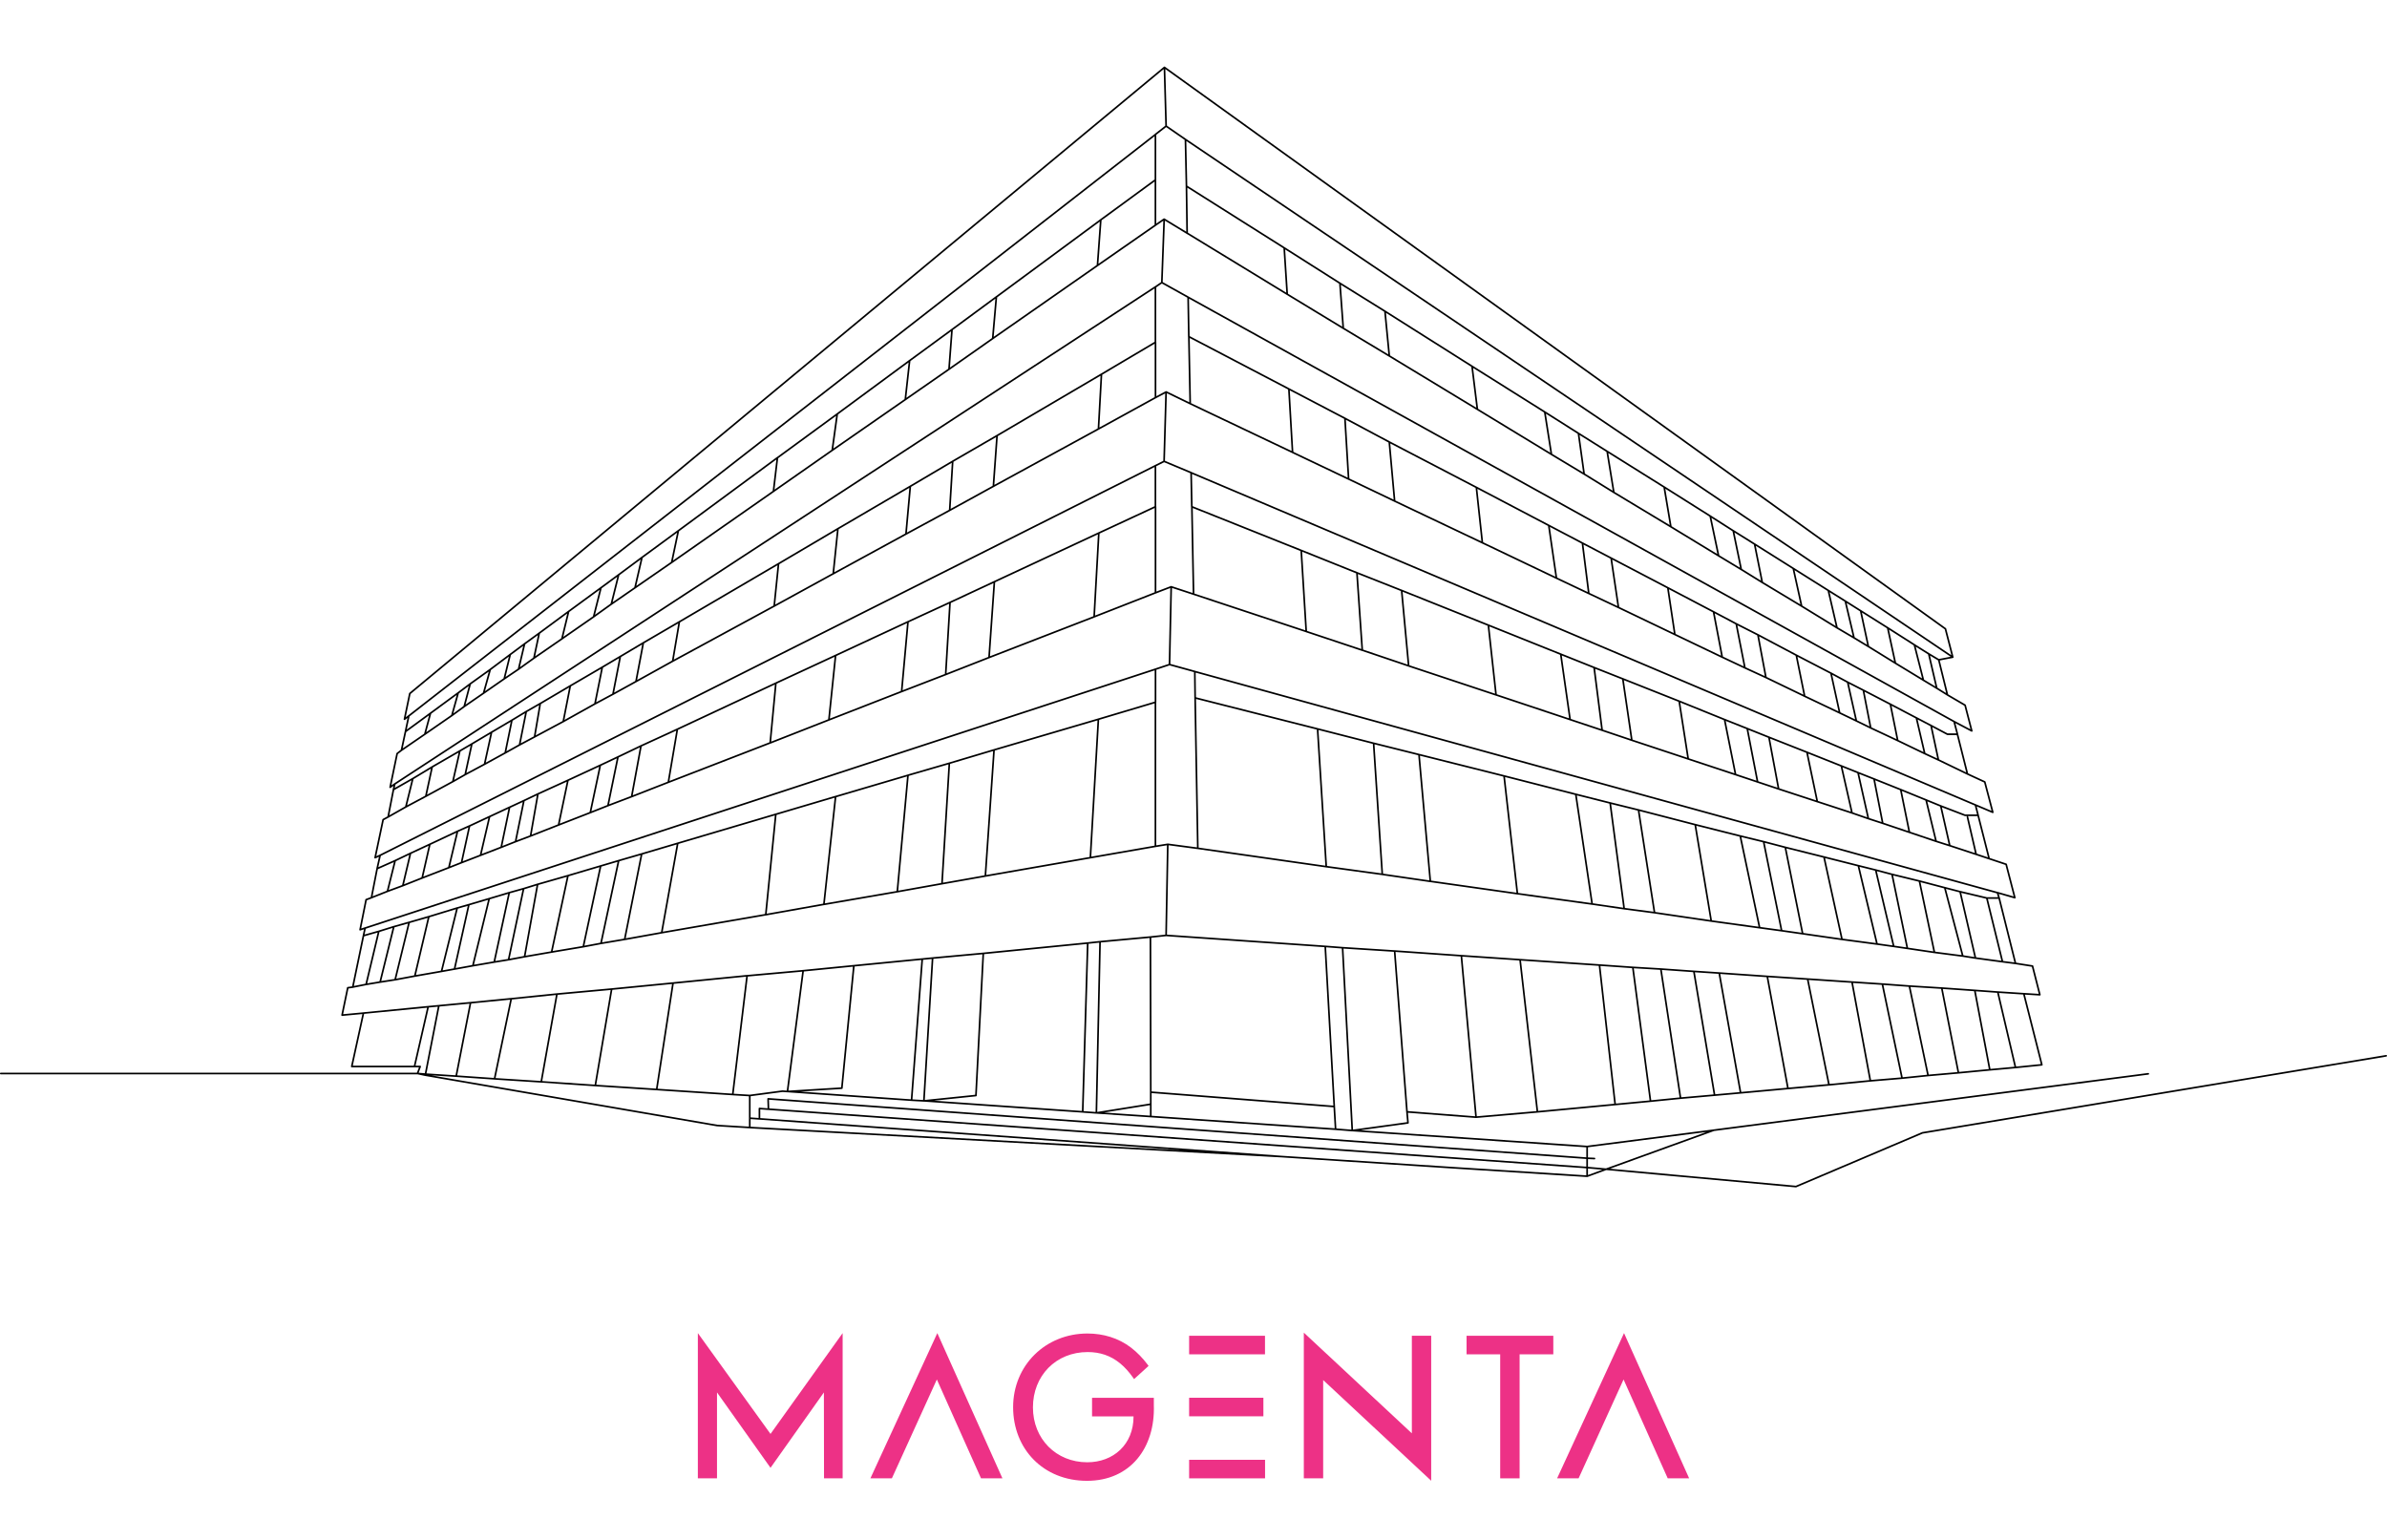 <?xml version="1.0" encoding="UTF-8"?><svg id="a" xmlns="http://www.w3.org/2000/svg" xmlns:xlink="http://www.w3.org/1999/xlink" viewBox="0 0 357.75 230.87"><defs><style>.e{stroke:#000;stroke-linecap:round;stroke-linejoin:round;stroke-width:.25px;}.e,.f{fill:none;}.g{clip-path:url(#b);}.h{clip-path:url(#c);}.i,.j{fill:#ed3186;}.j{fill-rule:evenodd;}</style><clipPath id="b"><rect class="f" x="92.13" y="190.83" width="173.5" height="40.04"/></clipPath><clipPath id="c"><rect class="f" x="92.13" y="190.83" width="173.5" height="40.04"/></clipPath></defs><g class="g"><polygon class="j" points="115.48 220 107.46 208.7 107.46 221.58 104.59 221.58 104.59 199.81 115.48 214.92 126.29 199.81 126.29 221.58 123.5 221.58 123.48 208.7 115.48 220"/><polygon class="j" points="140.41 206.76 133.67 221.58 130.45 221.58 140.48 199.81 150.24 221.58 147.03 221.58 140.41 206.76"/><polygon class="j" points="243.33 206.76 236.59 221.58 233.37 221.58 243.4 199.81 253.16 221.58 249.95 221.58 243.33 206.76"/><g class="h"><path class="j" d="M163.67,212.29v-2.78h9.26v1.11c.21,6.33-3.48,11.33-10.02,11.33s-11.07-4.77-11.07-11.04,4.86-11.04,11.14-11.04c2.36,0,4.65,.67,6.54,2.12,.91,.7,1.78,1.6,2.46,2.52l.16,.22-2.17,1.97-.2-.28c-.54-.76-1.18-1.5-1.91-2.09-1.43-1.16-3.01-1.68-4.85-1.68-4.77,0-8.2,3.56-8.2,8.29s3.48,8.23,8.14,8.23c3.89,0,6.94-2.64,6.94-6.88h-6.22Z"/><rect class="i" x="178.22" y="209.5" width="11.13" height="2.78"/><rect class="i" x="178.22" y="218.8" width="11.38" height="2.78"/><polygon class="j" points="178.22 202.99 178.22 202.99 178.22 200.21 189.59 200.21 189.59 202.99 178.22 202.99"/><polygon class="j" points="211.6 200.21 214.5 200.21 214.5 221.94 198.31 206.85 198.31 221.58 195.41 221.58 195.41 199.74 211.6 214.83 211.6 200.21"/><polygon class="j" points="227.75 202.99 227.75 221.58 224.84 221.58 224.84 202.99 219.8 202.99 219.8 200.21 232.8 200.21 232.8 202.99 227.75 202.99"/></g></g><path id="d" class="e" d="M236.57,64.95l.85,6.1,4.45,2.75-1-6.15-4.3-2.7-5.05-3.2,1,6.35,4.9,2.95m-29.85-24.4l-6.75-4.2,.5,6.75,6.9,4.15-.65-6.7,13.05,8.25,10.9,6.85m-29.95,.95l-8.4-4.4,.55,9.5,8.4,4-.55-9.1,6.65,3.55,13.05,6.8,10.85,5.7,5.05,2.65,4.3,2.25,8.5,4.45,6.85,3.6,3.4,1.8,3.25,1.65,5.75,3.05,5.2,2.7,2.5,1.35,2.35,1.2,4.05,2.1,3.9,2.05,2.2,1.15,2.45,1.3h1.5l-.5-1.9-114.8-63.6,.1,5.9,15,7.85m27.45-3.4l.8,6.45,11.1,6.75m-24.3-14.75l13.2,8m-20.6-18.9l-8.35-5.3,.45,6.95,8.4,5.1m19.95,23.85l.9,8.3,11.1,5.3-1.15-7.9m-22.05,9.75l-6.7-2.65,.8,11.6,6.95,2.35-1.05-11.3,13,5.2,10.85,4.35,5,2,4.3,1.7,8.45,3.35,6.8,2.75,3.4,1.35,3.25,1.3,5.7,2.25,5.15,2.05,2.5,1,2.4,.95,4,1.6,3.8,1.55,2.2,.9,3.65,1.4h1.95l-.4-1.55-117.55-49.8,.1,5.1,16.4,6.55,8.35,3.35m-8.35-3.35l.75,12.15,8.4,2.8m8.5,15.65l-6.8-1.7,1.3,19.65,7.2,1.05-1.7-19,12.75,3.2,10.75,2.75,5.15,1.3,4.25,1.05,8.5,2.2,6.75,1.7,3.5,.85,3.25,.85,5.8,1.45,5.15,1.3,2.6,.65,2.45,.65,4.1,1,3.8,1,2.3,.6,4,.95h1.85l-.25-.8-120.3-33.15,.05,3.95,18.35,4.65,8.4,2.15m5.25-11.6l13.1,4.35-1.15-10.45m-14.85-27.45l.8,8.85,13.15,6.25m35.4,1.95l3.4,2.05-1.2-5.8-3.45-2.2,1.25,5.95-7.15-4.35-8.55-5.15m19.1,11.55l3.15,1.95-1.15-5.75-3.2-2m4.35,7.75l5.9,3.55-1.25-5.65-5.8-3.65m-6.65-4.2l-6.9-4.35,1,5.95m-17.15,7.7l4.85,2.3-.95-7.55m.95,7.55l4.45,2.1-1.1-7.4m8.5,4.45l1.05,7,7.1,3.4-1.3-6.8m-14.25-.65l8.45,4.05m-17.1,2.95l1.4,9.8,4.8,1.6-1.2-9.4m4.3,1.7l1.35,9.2,8.45,2.8-1.35-8.65m-11.55,4.35l4.45,1.5m24.65-12.75l1.25,6.15,5.25,2.5-1.3-5.95m-10.95-5.75l1.2,6.4,5.8,2.8m-12.35-5.85l3.4,1.6-1.3-6.6m1.65,15.7l1.55,8,3.15,1.05-1.45-7.75m1.45,7.75l5.8,1.9-1.55-7.4m-12.35-4.9l1.65,8.25,3.3,1.1m-1.9-17.1l3.15,1.45m-11.65,12.2l7.1,2.35m-35.9-11.95l11.1,3.7m-33.2-36.05l6.9,3.3m40.4-2.1l-8.55-5.35m33.15,20.85l1.3,5.6,2.55,1.5-1.3-5.5-2.55-1.6-5.25-3.3m9.1,10.4l2.15,1.3-1.15-5.35-2.3-1.45m3.45,6.8l4.05,2.5-1.15-5.3-4.05-2.55m5.2,7.85l4.2,2.55-1.35-5.3-4-2.55m7.65,4.8l-1.5-.9,1.2,5.15,1.6,1-1.3-5.25,2.1-.4L177.67,20.9l.15,7,14.65,9.25m95.8,64.8l2,1.2m-14.55,3.7l2.5,1.2-1.3-5.8m2.35,1.2l1.1,5.65,4.05,1.9-1.1-5.45m-5.1,2.5l2.15,1.05m6.85-1.5l1.25,5.35,2.05,.95-1.1-5.15m-5,2.25l4.05,1.95m3.4-8.8l2.65,1.55,1,3.85-2.65-1.4m.5,1.9l1.5,5.95,2.6,1.2,1.2,4.55-2.6-1.1m-5.55-6.75l4.35,2.1m-5.8-18l-2.15-1.35M.12,160.9H62.57l.4-1.05h-10.25l1.75-8-3.2,.3,.85-4.1,.75-.1,1.6-7.7,.25-1.15-.75,.25,.9-4.5,.8-.3,.85-4.35,.45-2-.75,.35,1.2-5.7,.75-.4,.8-4.1,.2-.85-.7,.5,1.05-5.05,.65-.5,.6-2.8,.5-2.35-.65,.5,.8-3.85L174.52,10.1l117.05,84.15,1.1,4.25m-22.65-7.65l5.3,3.25M174.52,10.1l.25,8.8,2.9,2m-2.9-2l-1.6,1.25v13.6l1.3-.9,3.45,2.1-.1-7.05M69.57,105.9l.9-3.4-1.8,1.35-.95,3.4,1.85-1.35,2.9-2,1-3.55-3,2.15m-1.8,1.35l-4.15,3.05-.85,3.15,4.05-2.8m-3.9,12.1l4.05-2.2,1.05-4.6-4.15,2.4-.95,4.4-3,1.6-2.65,1.5m15.5-12.7l-2.95,1.75-1,4.6,2.9-1.55,1.05-4.8,3.05-1.8,2.15-1.3,2.1-1.2,4.5-2.65,4.8-2.8,2.7-1.6,3.45-2.05,5.4-3.15,14.85-8.7,8.9-5.25,10.85-6.35,6.35-3.75,6.65-3.85,15.65-9.2,8.1-4.8v-8.3L59.17,117.5m5.6-2.55l-2.9,1.75-1.05,4.25m8.9-4.85l-1.85,1.05m2.85-5.65l-1.8,1.05m-7.05,4.15l-2.9,1.65m5.55-11.45l-3.75,2.75m2.9,.4l-3.5,2.4M173.17,33.75l-8.7,6.05-15.7,10.95-6.55,4.6-6.55,4.55-10.95,7.6-8.8,6.15-15.25,10.65-5.5,3.8-3.55,2.45-2.65,1.9-4.75,3.3-4.2,2.9-2.3,1.65-2.15,1.45-3.1,2.15m22.7-15.8l1.05-4.55-3.5,2.6-1.1,4.4m24.3-16.9l.6-5.05-14.85,10.95-1,4.75m1-4.75l-5.45,4m-12,12.2l1-4.1-4.4,3.25-.8,3.75m12.7-12.5l-2.65,1.95-1.1,4.35m1.1-4.35l-4.85,3.55m-4.4,3.25l-2.2,1.6-.9,3.8m7.75,2.5l-1.05,5.35,4.75-2.65,1.1-5.5m-11.65-3.5l-2.15,1.6-.9,3.65m.9-3.65l-3,2.25m10.95,7.8l-4.3,2.3-2.25,1.2-2.15,1.2-3.1,1.7m5.9,5.45l-2.15,1-1.25,6,2.15-.85,1.25-6.15,2.1-1,4.5-2.05,4.85-2.25,2.65-1.25,3.45-1.65,5.45-2.5,14.75-6.9,8.95-4.15,10.85-5.05,6.3-2.9,6.65-3.1,15.65-7.3,8.5-3.95v-6.15l-116.2,58.4m19.75-20.25l-1,4.9m3.15-6.2l-1,5m3.1-6.2l-.85,5m15.95,1.35l-1.4,7.6,5.5-2.15,1.35-7.95m71.65-39.5l1.3-.65,.3-10.4-1.6,.85-8.55,4.7-15.75,8.6-6.55,3.6-6.55,3.55-10.9,5.95-8.85,4.85-15.2,8.25-5.5,3.05-3.45,1.9-2.7,1.45m3.8-7.1l-1.1,5.65m2.8,15.35l-3.55,1.35-2.65,1.05-4.75,1.85-4.2,1.65-2.25,.85m15.35-12.7l-1.5,7.3m10.7-27.55l-1,5.9m-4.4-2.75l-1.1,5.8M174.48,32.85l-.35,9.5,3.95,2.2m-3.95-2.2l-.95,.65m0-16.05l-8.2,6-.5,6.85m.6,16.3l-.45,8.2m10.15-5.55l3.6,1.75-.2-10.05m-3.7,18.7l4.05,1.7m-5.35-19.55v8.3m-48.45,7.9l.75-5.45-8.95,6.55m32.25-17.85l.55-6.25-6.65,4.9-.45,5.95m.45-5.95l-6.35,4.65-.65,5.85m.65-5.85l-10.85,8m10.95,10.85l-.65,7.15m-10.2-.8l-.7,6.75m-8.2-1.5l-.65,6.35m9.2,7.4l-1,9.65,10.9-4.25,.95-10.45m-19.8,9.2l-.85,8.95,8.8-3.45m24.75,4.5l-6.7,2-1.1,18.05,6.5-1.15,1.3-18.9,15.65-4.6,8.55-2.55v-4.95l-118.45,38.8m87.55-24.7l-6.2,1.8-1.6,17.45,6.7-1.2m32-32.15l2.1-.7,.25-11.65-2.35,.9-9.2,3.6-15.75,6.1-6.5,2.55-6.6,2.55m13.9-16.45l-.8,11.35m-12.15,17.65l-10.85,3.2-1.75,16.15,11-1.9m7.9-43.35l-.65,10.8m33.8-13.15l3.35,1.1-.25-13.1m-5.45,0v12.9m-8.5-8.95l-.7,12.55m11.3,7.15l3.8,1.05m-14.1-67.7l-15.65,11.55m-6.55,24.65l-.45,7.35m7.1-11.2l-.55,7.6m24.3-52.75L61.27,107.3m54.15,4.05l-15.25,5.9m73-12v21.6l1.85-.3,4.5,.6-.4-22.55m20.85,61.25l-1.35-24-23.85-1.65-2.35,.25,.05,23.25,27.5,2.15,.2,3.4,2.5,.2-1.45-27.4-2.6-.2m-23.6-15.3l-.25,13.65m-9.9,.95l-1.85,.2-.75,25.3,2.05,.15,.55-25.65,7.55-.7m27.75,28.8l-27.7-1.9-8.1-.55h-.05m8.15,.55v-1.85l-8.1,1.3m8.1-1.3v-1.8m.7-36.85l-9.75,1.7-15.75,2.75m-.3,11.6l-7.6,.7-1.3,21.4h.05l7.75-.8,1.1-21.3,15.65-1.55m-23.25,2.25l-1.55,.15-1.6,21.15,1.85,.1m-13.25-45.6l-8.95,2.65-1.5,15.05,8.7-1.55m-3.1,9.95l-8.35,.75h-.05l-2.15,17.8,2.55,.15,4.9-.65,.75,.05,2.35-18.1,7.6-.75,10.25-1m-1.6,21.15l-18.55-1.3h-.05m-4.2,4.1l-1.45-.1v1.4l79.65,4.35-78.2-5.65v-1.55l1.35,.1-.05-1.55,122.75,8.9v-1.75l-35.2-2.4,8.35-1.15-.15-1.65-1.85-24.1-7.8-.5m-88.85,22.15v3.4m15.6-22.85l-1.8,18.35-8.1,.5m44.2,3.05l-23.75-1.65m-36.95-38.6l-5.4,1.6-2.55,12.8,5.55-1,2.4-13.4,14.7-4.35m-20.1,5.95l-3.45,1-2.65,12.4,3.55-.6m-3.6-11l-4.9,1.45-2.45,11.45,4.75-.8,2.6-12.1,2.7-.8m-12.15,3.55l-2.1,.65-2.25,10.65,2.4-.45,1.95-10.85,4.55-1.3m-6.65,1.95l-2.15,.6-2.25,10.4,2.15-.35m-1.1-16.85l-3.1,1.2-2.85,1.1-1.9,.75-4,1.55-2.9,1.15-2.3,.85-2.4,.95m20.7-13.55l-3,1.4-1.35,5.8m18.05,13.2l-2.65,.5m-4.75,.8l-4.05,.7m-2.3-9.6l-3,.9-2.45,10.05,3.2-.55m9.4,4.8l-6.85,.7-2.5,12,7,.45,2.35-13.15,8.2-.75,9.2-.9,11.1-1.1m-2.15,17.8l-11.4-.75-9.2-.6-8.1-.55m19.75-14.8l-2.45,15.95m-6.75-15.05l-2.45,14.45m-15.85-40.3l-3,1.4-1.2,5.5m-1.9,.75l1.3-5.45-4.15,1.95-1.15,5.05m1.15-5.05l-2.9,1.35-1.15,4.85m10-8.95l-1.8,.8m-7.05,3.3l-2.3,1.1-1.15,4.6m1.15-4.6l-2.7,1.2m-3.65,17.75l2-.4,1.9-7.95-2.3,.65m.4,7.3l2.1-.35,2.05-8.3-2.25,.7m13.5-4l-1.75,.5-2.35,9.5,1.95-.35,2.15-9.65,3.05-.9m-14.1,12.15l2.95-.55,2.1-8.9-2.95,.85-2.1,8.6-2.25,.35m13.9-2.45l-2.75,.5m-1.95,.35l-4,.7m6.35-10.2l-4.25,1.3m-2.95,.85l-2.3,.65m3.55,22l1.2,.1,2-10.25-1.6,.15-2.05,8.95m1.65,1.15l4.6,.3,2.15-11-4.75,.45m-2,10.25l-.05,.15,43.75,7.55,4.9,.3m-48.65-7.85l-1.15-.25m1.6-10l-9.7,.95m19.65,9.85l-5.75-.4m8.25-11.6l-6.1,.6m44.25-13.2l-15.6,2.7m195.7-17.35l1.3,5.6,1.95,.65-1.65-6.5m1.65,6.5l2.55,.85,1.3,5-2.6-.75m-1.6,.8l2.35,9.55,1.95,.25-2.45-9.8m-8.15-1.55l2.7,10.25,1.9,.3-2.3-9.95m2.3,9.95l4.05,.55m1.95,.25l2.55,.4,1.1,4.3-2.4-.15,2.7,10.65-3.95,.4-3.85,.35-4.7,.45-4.55,.4-3.9,.4-4.75,.4-6.2,.6-6.15,.55-7.1,.65-3.9,.35-5.1,.45-4.5,.45-5.3,.5-11.65,1.1-9.2,.8-10.35-.8m74-48.3l1.3,6.4,4,1.35-1.5-6.2m1.5,6.2l2.05,.65-1.35-5.95m-12.4-5l1.55,6.9,2.15,.7-1.3-6.65m-4.9-1.95l1.6,7.05,2.45,.85m-6.65,5.75l2.7,12.35,5.25,.7-2.8-11.75m5.05,1.3l2.3,11.1,4.05,.6-2.25-10.7m-6.55-1.65l2.7,11.45,2.05,.3m-4.55-.65l2.5,.35m-1.65-18.45l4,1.35m-77.15,17.8l10,.7,8.8,.6,11.9,.8,5,.35,4.2,.25,4.95,.35,3.8,.25,7.2,.5,6.05,.4,6.65,.45,4.55,.3,4.05,.3,4.85,.3,4.95,.35,3.45,.25,3.9,.25m-21.2-1.45l2.95,14.1m1.1-13.8l2.8,13.4m-11.4-14l2.75,14.8m10.7-13.9l2.5,12.7m2.45-12.35l2.25,11.9m1.2-11.65l2.65,11.3m-12.15-17.25l4.25,.55m-1.95-16.55l3.95,1.3m-31.85-1.9l2.7,13.35,3.15,.45-2.6-12.95m-6.75-1.7l2.9,13.75,3.3,.45m-12.95-15.9l2.4,14.45,7.25,1m-27.55-20l2.45,16.45,4.8,.7-2.1-15.85m2.1,15.85l4.55,.6-2.4-15.4m3.35,23.85l2.95,19.35m-7.15-19.6l2.65,20.05m-7.65-20.4l2.35,20.9m15.6-19.7l3.2,17.95m-7-18.2l3.1,18.55m7.9-17.8l3.1,16.8m-20-26.35l8.5,1.25m-42.1-5.95l13.05,1.85-2-17.65m-27.95-7.05l1.3,20.65,8.4,1.15m20.65,12.8l2.6,22.8m-9.2,.8l-2.2-24.2m102.95,17.7l-65.1,8.45-16.15,5.85,28.45,2.6,18.95-8.05,69.5-11.55m-118.65,15.4l-1.1-.05v1.4l2.85,.25-2.85,1.05-19.75-1.25c-8.7-.57-17.4-1.13-26.1-1.7m45.85,1.65v1.3m0-4.45l19-2.45m-29.45-35.45l11.2,1.55m32.3,11.25l3.2,15.85m-3.95-22.65l5.9,.85m-38.2,34.2l-122.7-8.75m63.2-105.75l15.35,7.3m-14.85,21.25l16.9,5.6m-16.25,32.5l19.25,2.75m-20.85-94.95l15,9.15m-28.3,63.7l-1.2,20.75m-82.8-9.55l-1.1,6.3m5.6-8.35l-1.4,6.7m6.25-8.95l-1.5,7.1m183.9-1.65l5.2,1.7"/></svg>